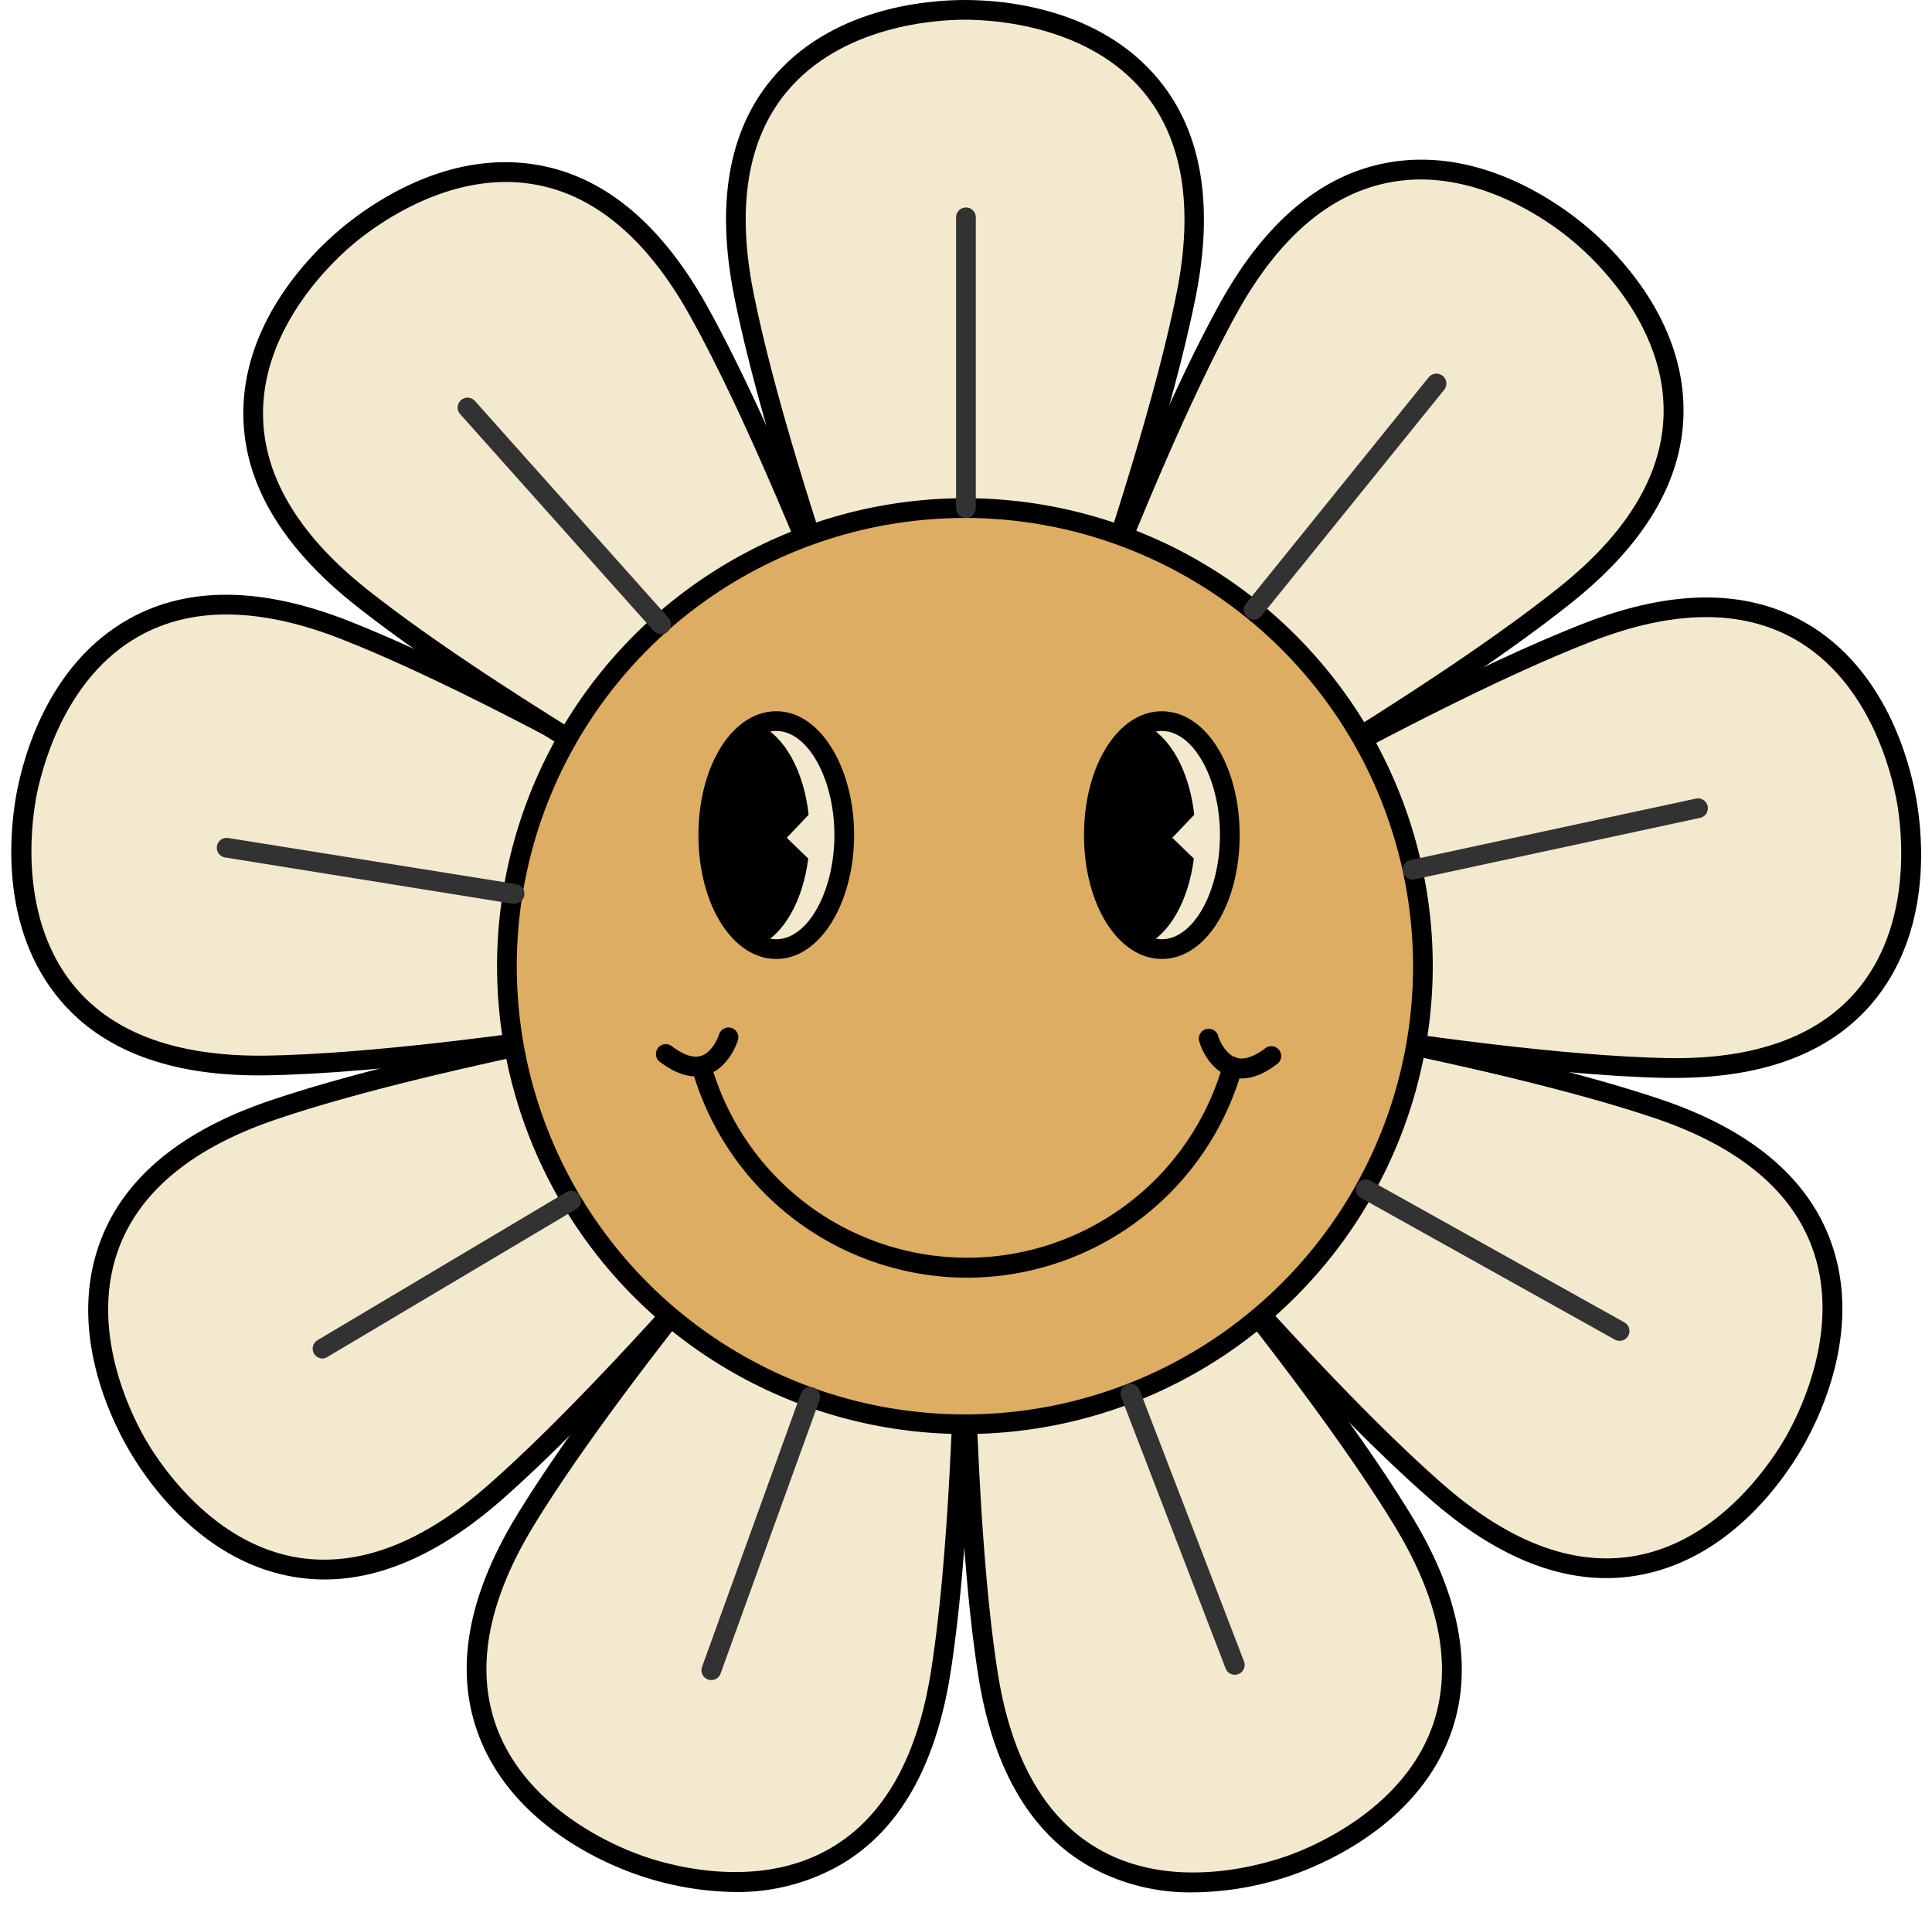 <?xml version="1.0" encoding="UTF-8" standalone="no"?><svg xmlns="http://www.w3.org/2000/svg" xmlns:xlink="http://www.w3.org/1999/xlink" data-name="Layer 2" fill="#000000" height="386.7" preserveAspectRatio="xMidYMid meet" version="1" viewBox="59.9 64.0 392.1 386.7" width="392.1" zoomAndPan="magnify"><g id="change1_1"><path d="M255.74,66c-20.86,0-54.15,10.87-44.91,57.62s44.91,136.43,44.91,136.43,35.67-89.69,44.91-136.43S276.6,66,255.74,66Z" fill="#f3e9ce"/></g><g id="change2_1"><path d="M255.74,265.46l-1.86-4.67c-.36-.9-35.84-90.4-45-136.78-3.67-18.54-1.14-33.28,7.51-43.8C228.4,65.58,247.91,64,255.74,64s27.34,1.58,39.36,16.21c8.65,10.52,11.17,25.26,7.51,43.8-9.17,46.38-44.65,135.88-45,136.78Zm0-197.46c-5.67,0-25,1.07-36.27,14.75-7.85,9.55-10.1,23.18-6.68,40.48,7.89,39.9,35.5,112.21,43,131.34,7.44-19.13,35.06-91.44,42.95-131.34,3.42-17.3,1.17-30.93-6.68-40.48C280.77,69.07,261.41,68,255.74,68Z" fill="#000000"/></g><g id="change1_2"><path d="M380.58,111.49c-16-13.41-48.45-26.51-71.45,15.22s-53.39,133.34-53.39,133.34,85-45.71,122.15-75.55S396.55,124.91,380.58,111.49Z" fill="#f3e9ce"/></g><g id="change2_2"><path d="M252.26,264.19l1.58-4.77c.31-.92,30.72-92.26,53.54-133.68,9.12-16.54,20.54-26.2,33.93-28.69,18.61-3.47,34.56,7.87,40.56,12.91s19.91,18.8,19.7,37.73c-.15,13.62-7.69,26.53-22.42,38.36-36.87,29.62-121.61,75.3-122.46,75.76Zm95.95-163.77A33.55,33.55,0,0,0,342,101c-12.16,2.26-22.64,11.25-31.16,26.69-19.63,35.63-45,108.75-51.62,128.18,18-9.85,85.67-47.44,117.38-72.91,13.75-11.05,20.8-22.92,20.93-35.3.2-17.7-13.94-31-18.28-34.61C375.48,109.82,363,100.42,348.21,100.42Z" fill="#000000"/></g><g id="change1_3"><path d="M446.86,226.51c-3.6-20.54-20.06-51.45-64.51-34.27s-126.61,67.81-126.61,67.81,94.5,19.63,142.14,20.65S450.47,247.06,446.86,226.51Z" fill="#f3e9ce"/></g><g id="change2_3"><path d="M399.92,282.73l-2.09,0c-47.27-1-141.55-20.5-142.5-20.7l-4.92-1,4.28-2.64c.82-.5,82.84-50.92,126.94-68,17.63-6.81,32.58-6.87,44.44-.17,16.48,9.31,21.41,28.25,22.76,36s3.17,27.2-9.16,41.56C431.13,277.69,417.76,282.73,399.92,282.73ZM261.14,259.1c20.12,4,96.12,18.73,136.78,19.6,17.64.4,30.66-4.19,38.72-13.57,11.53-13.44,9.23-32.69,8.25-38.27s-5.37-24.47-20.79-33.18c-10.77-6.08-24.57-5.94-41,.42C345.14,208.77,278.69,248.46,261.14,259.1Z" fill="#000000"/></g><g id="change1_4"><path d="M424,356.65c10.38-18.09,17.53-52.37-27.61-67.63s-140.68-29-140.68-29,60,75.58,96,106.87S413.64,374.74,424,356.65Z" fill="#f3e9ce"/></g><g id="change2_4"><path d="M385.91,384.23c-11.53,0-23.45-5.3-35.52-15.81-35.67-31-95.62-106.37-96.22-107.13l-3.12-3.94,5,.72c1,.13,96.24,13.91,141,29.05,17.9,6.05,29.42,15.58,34.24,28.33,6.7,17.7-1.64,35.41-5.54,42.2h0c-3.9,6.79-15,22.92-33.65,26.06A36.8,36.8,0,0,1,385.91,384.23ZM260.49,262.77c12.88,16,61.84,75.93,92.52,102.64,13.31,11.58,26.24,16.41,38.44,14.36,17.46-2.94,28-19.2,30.84-24.11h0c2.82-4.92,11.54-22.24,5.27-38.8-4.38-11.57-15.07-20.3-31.78-25.95C357.25,277.89,280.79,265.84,260.49,262.77Z" fill="#000000"/></g><g id="change1_5"><path d="M322.35,442.3c19.59-7.16,47.13-28.8,22.4-69.53s-89-112.72-89-112.72S253,356.53,260.39,403.6,302.76,449.46,322.35,442.3Z" fill="#f3e9ce"/></g><g id="change2_5"><path d="M302.07,448a42,42,0,0,1-21.56-5.55c-11.74-6.92-19.17-19.89-22.09-38.56-7.32-46.72-4.71-143-4.68-143.92l.14-5,3.35,3.75c.65.73,64.7,72.6,89.23,113,9.81,16.15,12.49,30.86,8,43.72-6.27,17.86-24.05,26-31.4,28.73A63,63,0,0,1,302.07,448ZM257.62,265.19c-.43,20.52-1.54,97.92,4.75,138.1,2.72,17.43,9.51,29.45,20.17,35.73,15.25,9,33.8,3.34,39.12,1.4s23.14-9.59,29-26.3c4.09-11.67,1.53-25.23-7.63-40.31C321.94,339,271.18,280.6,257.62,265.19Z" fill="#000000"/></g><g id="change1_6"><path d="M188.75,442.16c19.58,7.2,54.58,8.49,62-38.57s5-143.54,5-143.54S191.3,331.9,166.49,372.58,169.18,435,188.75,442.16Z" fill="#f3e9ce"/></g><g id="change2_6"><path d="M209.13,447.93A63,63,0,0,1,188.06,444c-7.35-2.71-25.11-10.92-31.34-28.8-4.49-12.86-1.77-27.57,8.07-43.7,24.62-40.37,88.81-112.11,89.46-112.83l3.36-3.74.13,5c0,1,2.43,97.21-5,143.91-3,18.67-10.42,31.62-22.18,38.52A42,42,0,0,1,209.13,447.93Zm44.72-182.74c-13.59,15.38-64.47,73.71-85.65,108.43-9.18,15.07-11.78,28.62-7.71,40.31,5.83,16.72,23.63,24.4,28.95,26.35h0c5.32,2,23.86,7.65,39.13-1.31,10.67-6.26,17.48-18.27,20.25-35.69C255.19,363.1,254.23,285.71,253.85,265.19Z" fill="#000000"/></g><g id="change1_7"><path d="M87.66,357c10.42,18.07,36.47,41.47,72.35,10.11s95.73-107.07,95.73-107.07S160.23,274,115.12,289.32,77.24,338.94,87.66,357Z" fill="#f3e9ce"/></g><g id="change2_7"><path d="M125.75,384.51a37,37,0,0,1-6.12-.51c-18.67-3.1-29.79-19.21-33.7-26s-12.3-24.47-5.64-42.19c4.8-12.75,16.3-22.31,34.19-28.4,44.76-15.23,140-29.21,141-29.35l5-.73-3.12,4c-.6.76-60.39,76.21-96,107.34C149.24,379.18,137.31,384.51,125.75,384.51ZM251,262.78c-20.29,3.11-96.72,15.32-135.22,28.43-16.7,5.69-27.38,14.44-31.73,26C77.81,333.8,86.56,351.1,89.39,356s13.43,21.15,30.89,24.05c12.21,2,25.13-2.84,38.41-14.45C189.31,338.84,238.15,278.79,251,262.78Z" fill="#000000"/></g><g id="change1_8"><path d="M65.19,225.78c-3.7,20.53,1.08,55.22,48.72,54.43s142.24-20,142.24-20-81.92-51-126.28-68.43S68.9,205.25,65.19,225.78Z" fill="#f3e9ce"/></g><g id="change2_8"><path d="M112.32,282.22c-18.08,0-31.58-5.1-40.14-15.19-12.26-14.42-10.35-33.9-9-41.61h0c1.39-7.7,6.41-26.62,22.94-35.85,11.9-6.64,26.85-6.51,44.44.39,44,17.26,125.78,68.08,126.61,68.59l4.26,2.66-4.93,1c-.94.19-95.32,19.22-142.6,20ZM65.19,225.78l2,.36c-1,5.57-3.4,24.81,8.06,38.3,8,9.43,21,14,38.66,13.77,40.67-.67,116.73-15,136.88-18.93-17.51-10.73-83.76-50.75-121.62-65.6-16.43-6.44-30.23-6.65-41-.62-15.46,8.64-19.94,27.5-21,33.08Z" fill="#000000"/></g><g id="change1_9"><path d="M130.08,112.19c-15.89,13.5-34.22,43.35,3.09,73s122.57,74.88,122.57,74.88-30.9-91.44-54.13-133S146,98.68,130.08,112.19Z" fill="#f3e9ce"/></g><g id="change2_9"><path d="M259.24,264.17l-4.44-2.36c-.85-.45-85.85-45.66-122.87-75.07-14.8-11.75-22.42-24.62-22.64-38.24-.31-18.93,13.53-32.77,19.5-37.84s21.86-16.5,40.48-13.14c13.41,2.42,24.88,12,34.09,28.51,23,41.29,54,132.46,54.27,133.38ZM162.58,100.93c-14.88,0-27.39,9.54-31.2,12.78-4.32,3.67-18.39,17-18.09,34.72.2,12.37,7.31,24.2,21.12,35.17,31.85,25.3,99.72,62.52,117.78,72.27-6.71-19.39-32.49-92.38-52.32-127.89-8.6-15.4-19.14-24.32-31.31-26.52A33.14,33.14,0,0,0,162.58,100.93Z" fill="#000000"/></g><g id="change3_1"><circle cx="255.74" cy="260.05" fill="#dcad62" r="92.95"/></g><g id="change2_10"><path d="M255.74,355a94.95,94.95,0,1,1,94.94-94.94A95.06,95.06,0,0,1,255.74,355Zm0-185.89a90.95,90.95,0,1,0,90.94,91A91.05,91.05,0,0,0,255.74,169.1Z" fill="#000000"/></g><g id="change4_1"><path d="M255.94,169.1a2,2,0,0,1-2-2v-59a2,2,0,0,1,4,0v59A2,2,0,0,1,255.94,169.1Z" fill="#323232"/></g><g id="change5_1"><path d="M314.34 187.74L351.4 141.84" fill="#ad7f76"/></g><g id="change4_2"><path d="M314.34,189.74a2,2,0,0,1-1.56-3.26l37.06-45.9A2,2,0,1,1,353,143.1L315.89,189A2,2,0,0,1,314.34,189.74Z" fill="#323232"/></g><g id="change5_2"><path d="M346.8 240.48L404.47 228.05" fill="#ad7f76"/></g><g id="change4_3"><path d="M346.8,242.48a2,2,0,0,1-.42-4l57.67-12.42a2,2,0,1,1,.84,3.91l-57.66,12.42A2.18,2.18,0,0,1,346.8,242.48Z" fill="#323232"/></g><g id="change5_3"><path d="M388.62 334.09L337.11 305.34" fill="#ad7f76"/></g><g id="change4_4"><path d="M388.62,336.09a2,2,0,0,1-1-.26l-51.51-28.74a2,2,0,0,1,1.95-3.5l51.51,28.75a2,2,0,0,1-1,3.75Z" fill="#323232"/></g><g id="change5_4"><path d="M289.32 346.79L310.5 401.85" fill="#ad7f76"/></g><g id="change4_5"><path d="M310.5,403.85a2,2,0,0,1-1.86-1.28l-21.19-55.06a2,2,0,1,1,3.74-1.44l21.18,55.06a2,2,0,0,1-1.87,2.72Z" fill="#323232"/></g><g id="change5_5"><path d="M224.33 347.45L204.26 402.92" fill="#ad7f76"/></g><g id="change4_6"><path d="M204.26,404.92a2,2,0,0,1-1.88-2.68l20.06-55.47a2,2,0,0,1,3.77,1.36L206.14,403.6A2,2,0,0,1,204.26,404.92Z" fill="#323232"/></g><g id="change5_6"><path d="M176.05 307.53L125.34 337.67" fill="#ad7f76"/></g><g id="change4_7"><path d="M125.34,339.67a2,2,0,0,1-1-3.72L175,305.81a2,2,0,0,1,2,3.44l-50.71,30.14A2,2,0,0,1,125.34,339.67Z" fill="#323232"/></g><g id="change5_7"><path d="M164.16 245.37L105.91 236.06" fill="#ad7f76"/></g><g id="change4_8"><path d="M164.17,247.37l-.32,0L105.6,238a2,2,0,1,1,.63-3.95l58.25,9.32a2,2,0,0,1-.31,4Z" fill="#323232"/></g><g id="change5_8"><path d="M194.06 190.7L154.78 146.69" fill="#ad7f76"/></g><g id="change4_9"><path d="M194.06,192.7a2,2,0,0,1-1.49-.67l-39.28-44a2,2,0,1,1,3-2.66l39.28,44a2,2,0,0,1-1.49,3.33Z" fill="#323232"/></g><g id="change1_10"><path d="M231.24,233.46c0,10.74-4.37,19.78-10.29,22.38a8.67,8.67,0,0,1-3.5.75c-7.62,0-13.8-10.36-13.8-23.13s6.18-23.13,13.8-23.13a8.67,8.67,0,0,1,3.5.75C226.87,213.68,231.24,222.72,231.24,233.46Z" fill="#f3e9ce"/></g><g id="change2_11"><path d="M217.45,258.59c-8.86,0-15.8-11-15.8-25.13s6.94-25.13,15.8-25.13a10.66,10.66,0,0,1,4.3.92c6.76,3,11.49,12.92,11.49,24.21s-4.73,21.24-11.49,24.21A10.66,10.66,0,0,1,217.45,258.59Zm0-46.26c-6.4,0-11.8,9.68-11.8,21.13s5.4,21.13,11.8,21.13a6.79,6.79,0,0,0,2.69-.58c5.27-2.32,9.1-11,9.1-20.55s-3.83-18.23-9.1-20.55A6.79,6.79,0,0,0,217.45,212.33Z" fill="#000000"/></g><g id="change1_11"><ellipse cx="295.7" cy="233.46" fill="#f3e9ce" rx="13.8" ry="23.13"/></g><g id="change2_12"><path d="M295.7,258.59c-8.86,0-15.8-11-15.8-25.13s6.94-25.13,15.8-25.13,15.79,11,15.79,25.13S304.55,258.59,295.7,258.59Zm0-46.26c-6.4,0-11.8,9.68-11.8,21.13s5.4,21.13,11.8,21.13,11.79-9.68,11.79-21.13S302.09,212.33,295.7,212.33Z" fill="#000000"/></g><g id="change2_13"><path d="M292.19,211.08c5.15,2.26,9.12,9.38,10.08,18.25L297.82,234l4.37,4.22c-1.07,8.59-5,15.43-10,17.64-5.92-2.6-10.29-11.64-10.29-22.38S286.27,213.68,292.19,211.08Z" fill="#000000"/></g><g id="change2_14"><path d="M213.94,211.08c5.15,2.26,9.12,9.38,10.07,18.25L219.57,234l4.36,4.22c-1.07,8.59-5,15.43-10,17.64-5.92-2.6-10.29-11.64-10.29-22.38S208,213.68,213.94,211.08Z" fill="#000000"/></g><g id="change2_15"><path d="M256.16,323.27A58.11,58.11,0,0,1,200.35,281a2,2,0,0,1,3.85-1.08,54,54,0,0,0,103.92,0A2,2,0,1,1,312,281,58.11,58.11,0,0,1,256.16,323.27Z" fill="#000000"/></g><g id="change2_16"><path d="M311.87,282.84a7.51,7.51,0,0,1-2.35-.38c-4.5-1.46-6.13-6.73-6.19-7a2,2,0,1,1,3.82-1.16c.31,1,1.55,3.66,3.62,4.33,1.58.5,3.57-.14,5.93-1.93a2,2,0,0,1,2.42,3.19C316.56,281.86,314.13,282.84,311.87,282.84Z" fill="#000000"/></g><g id="change2_17"><path d="M201.11,282.42c-2.26,0-4.69-1-7.24-2.91a2,2,0,1,1,2.41-3.19c2.36,1.78,4.35,2.43,5.93,1.93,2.08-.67,3.31-3.35,3.62-4.33a2,2,0,0,1,3.83,1.16c-.07.23-1.7,5.5-6.2,7A7.51,7.51,0,0,1,201.11,282.42Z" fill="#000000"/></g></svg>